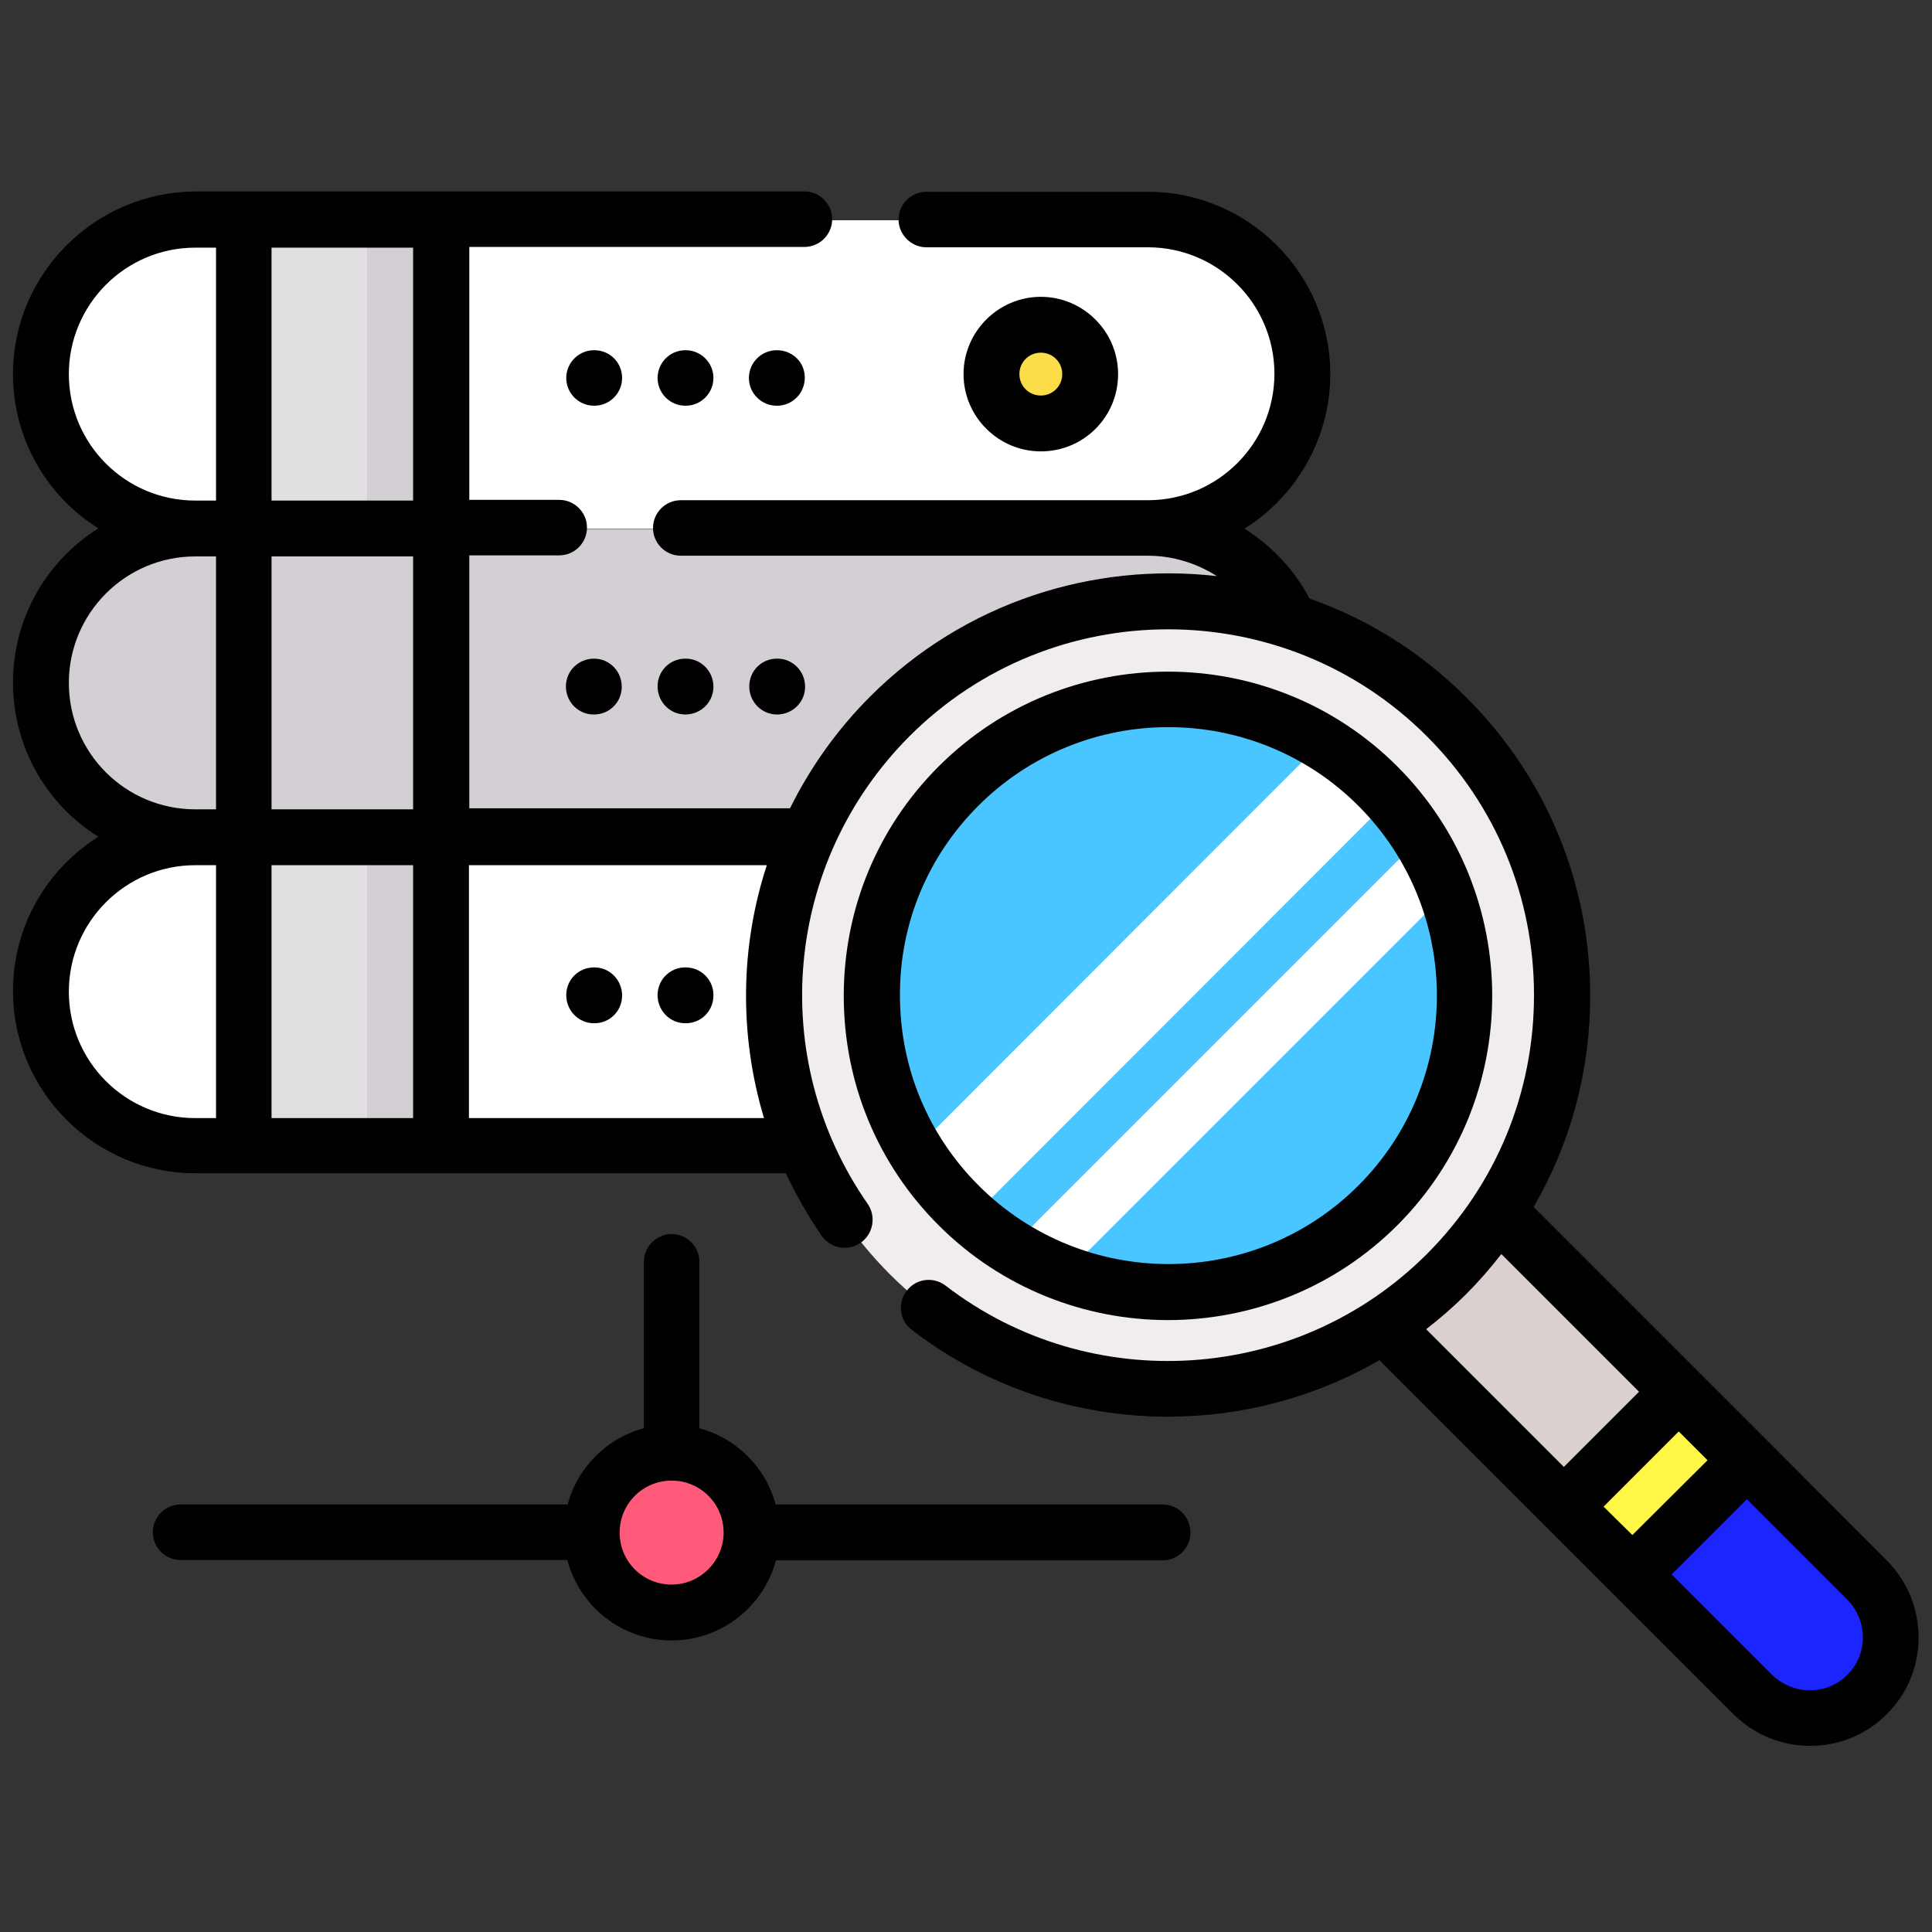 <?xml version="1.0" encoding="utf-8"?>
<!-- Generator: Adobe Illustrator 24.0.1, SVG Export Plug-In . SVG Version: 6.00 Build 0)  -->
<svg version="1.1" id="Layer_1" xmlns="http://www.w3.org/2000/svg" xmlns:xlink="http://www.w3.org/1999/xlink" x="0px" y="0px"
	 viewBox="0 0 550 550" style="enable-background:new 0 0 550 550;" xml:space="preserve">
<rect x="0" y="0" width="550" height="550" fill="#333333" stroke="none"/>
<style type="text/css">
	.st0{fill:#D4CED5;}
	.st1{fill:#58B9B6;}
	.st2{fill:#FFFFFF;}
	.st3{fill:#51768E;}
	.st4{fill:#E2DFE2;}
	.st5{fill:#ABD7D9;}
	.st6{fill:#FBDC49;}
	.st7{fill:#FF5A7A;}
	.st8{fill:#DAD0CD;}
	.st9{fill:#1C25FE;}
	.st10{fill:#FFF648;}
	.st11{fill:#F1EDED;}
	.st12{fill:#49C6FF;}
	.st13{fill:#010101;}
</style>
<path class="st0" d="M326.7,238.4H55.6c-24.3,0-43.9-19.7-43.9-43.9s19.7-43.9,43.9-43.9h271.2c24.3,0,43.9,19.7,43.9,43.9
	S351,238.4,326.7,238.4z"/>
<path class="st0" d="M69.4,150.5h56.2v87.9H69.4V150.5z"/>
<path class="st0" d="M104.5,150.5h21.1v87.9h-21.1V150.5z"/>
<path class="st1" d="M310.4,194.4c0,7.8-6.3,14-14.1,14c-7.8,0-14-6.3-14-14s6.3-14.1,14-14.1C304.1,180.4,310.4,186.7,310.4,194.4z
	"/>
<path class="st2" d="M326.7,326.3H55.6c-24.3,0-43.9-19.7-43.9-43.9s19.7-43.9,43.9-43.9h271.2c24.3,0,43.9,19.7,43.9,43.9
	S351,326.3,326.7,326.3z"/>
<path class="st3" d="M370.7,282.3c0,12.1-4.9,23.1-12.9,31.1s-18.9,12.9-31.1,12.9h-29.1c12.1,0,23.1-4.9,31.1-12.9
	s12.9-18.9,12.9-31.1c0-24.3-19.7-43.9-43.9-43.9h29.1C351,238.4,370.7,258,370.7,282.3z"/>
<path class="st4" d="M69.4,238.4h56.2v87.9H69.4V238.4z"/>
<path class="st0" d="M104.5,238.4h21.1v87.9h-21.1V238.4z"/>
<path class="st5" d="M310.4,282.3c0,7.8-6.3,14.1-14.1,14.1c-7.8,0-14-6.3-14-14.1s6.3-14.1,14-14.1
	C304.1,268.3,310.4,274.5,310.4,282.3z"/>
<path class="st2" d="M326.7,150.5H55.6c-24.3,0-43.9-19.7-43.9-43.9c0-24.3,19.7-43.9,43.9-43.9h271.2c24.3,0,43.9,19.7,43.9,43.9
	S351,150.5,326.7,150.5z"/>
<path class="st4" d="M69.4,62.6h56.2v87.9H69.4V62.6z"/>
<path class="st0" d="M104.5,62.6h21.1v87.9h-21.1V62.6z"/>
<path class="st6" d="M310.4,106.5c0,7.8-6.3,14.1-14.1,14.1c-7.8,0-14-6.3-14-14.1s6.3-14,14-14C304.1,92.5,310.4,98.8,310.4,106.5z
	"/>
<path class="st7" d="M213.9,436.3c0,12.6-10.2,22.8-22.8,22.8s-22.8-10.2-22.8-22.8c0-12.6,10.2-22.8,22.8-22.8
	S213.9,423.7,213.9,436.3z"/>
<path class="st8" d="M415,333.4l116.5,116.5c9,9,9,23.6,0,32.6s-23.6,9-32.6,0L382.4,366L415,333.4z"/>
<path class="st9" d="M477.9,396.2l53.6,53.6c9,9,9,23.6,0,32.6s-23.6,9-32.6,0l-53.6-53.6L477.9,396.2z"/>
<path class="st10" d="M445.3,428.9l32.6-32.6l19.4,19.4l-32.6,32.6L445.3,428.9z"/>
<path class="st11" d="M444.7,283.5c0,61.9-50.2,112.1-112.1,112.1s-112.1-50.2-112.1-112.1s50.2-112.1,112.1-112.1
	S444.7,221.6,444.7,283.5z"/>
<path class="st12" d="M392.2,343.2c-24.1,24.1-59,30.6-89,19.5c-5.3-2-10.5-4.5-15.4-7.6c-3.9-2.5-7.7-5.3-11.2-8.4
	c-1.3-1.1-2.5-2.3-3.7-3.5c-4.9-4.9-9.1-10.2-12.5-15.9c-19.8-32.5-15.6-75.4,12.5-103.5s71-32.2,103.5-12.5
	c5.7,3.4,11,7.6,15.9,12.5c1.2,1.2,2.4,2.4,3.5,3.7c3.2,3.6,6,7.3,8.4,11.2c3.1,4.9,5.6,10.1,7.6,15.4
	C422.8,284.2,416.3,319.1,392.2,343.2z"/>
<path class="st2" d="M395.7,227.5L276.6,346.7c-1.3-1.1-2.5-2.3-3.7-3.5c-4.9-4.9-9.1-10.2-12.5-15.9l115.9-116
	c5.7,3.4,11,7.6,15.9,12.5C393.4,225,394.6,226.3,395.7,227.5z"/>
<path class="st2" d="M411.7,254.2L303.2,362.7c-5.3-2-10.5-4.5-15.4-7.6l116.3-116.3C407.2,243.7,409.7,248.9,411.7,254.2z"/>
<path class="st13" d="M221.2,203.4L221.2,203.4c4.4,0,8-3.5,8-7.9s-3.5-8-7.9-8h-0.1l0,0c-4.4,0-7.9,3.5-7.9,7.9
	S216.8,203.4,221.2,203.4L221.2,203.4z"/>
<path class="st13" d="M195.1,203.4L195.1,203.4c4.4,0,8-3.5,8-7.9s-3.5-8-7.9-8h-0.1l0,0c-4.4,0-7.9,3.5-7.9,7.9
	S190.7,203.4,195.1,203.4L195.1,203.4z"/>
<path class="st13" d="M169.1,187.5L169.1,187.5c-4.4,0-8,3.5-8,7.9s3.5,8,7.9,8h0.1l0,0c4.4,0,7.9-3.5,7.9-7.9
	S173.5,187.5,169.1,187.5L169.1,187.5z"/>
<path class="st13" d="M195.2,275.4h-0.1l0,0c-4.4,0-7.9,3.5-7.9,7.9s3.5,8,7.9,8h0.1l0,0c4.4,0,7.9-3.5,7.9-7.9
	C203.2,279,199.6,275.4,195.2,275.4z"/>
<path class="st13" d="M169.2,275.4h-0.1l0,0c-4.4,0-7.9,3.5-7.9,7.9s3.5,8,7.9,8h0.1l0,0c4.4,0,7.9-3.5,7.9-7.9
	C177.1,279,173.6,275.4,169.2,275.4z"/>
<path class="st13" d="M318.3,106.5c0-12.1-9.9-22-22-22s-22,9.9-22,22s9.9,22,22,22C308.5,128.5,318.3,118.7,318.3,106.5z
	 M290.2,106.5c0-3.4,2.7-6.1,6.1-6.1s6.1,2.7,6.1,6.1s-2.7,6.1-6.1,6.1S290.2,109.9,290.2,106.5z"/>
<path class="st13" d="M221.2,99.7h-0.1c-4.4,0-7.9,3.6-7.9,7.9c0,4.4,3.6,7.9,7.9,7.9h0.1c4.4,0,7.9-3.6,7.9-7.9
	C229.2,103.2,225.6,99.7,221.2,99.7z"/>
<path class="st13" d="M195.1,99.7c-4.4,0-7.9,3.6-7.9,7.9c0,4.4,3.6,7.9,7.9,7.9h0.1c4.4,0,7.9-3.6,7.9-7.9c0-4.4-3.6-7.9-7.9-7.9
	H195.1z"/>
<path class="st13" d="M169.2,99.7h-0.1c-4.4,0-7.9,3.6-7.9,7.9c0,4.4,3.6,7.9,7.9,7.9h0.1c4.4,0,7.9-3.6,7.9-7.9
	C177.1,103.2,173.6,99.7,169.2,99.7z"/>
<path class="st13" d="M331,428.3H220.8c-2.8-10.6-11.2-18.9-21.7-21.7v-47.4c0-4.4-3.6-7.9-7.9-7.9s-7.9,3.6-7.9,7.9v47.4
	c-10.6,2.8-18.9,11.2-21.7,21.7H51.4c-4.4,0-7.9,3.6-7.9,7.9c0,4.4,3.6,7.9,7.9,7.9h110.1C165,457.3,177,467,191.2,467
	s26.2-9.7,29.7-22.8H331c4.4,0,7.9-3.6,7.9-7.9C338.9,431.9,335.4,428.3,331,428.3z M191.2,451.1c-8.2,0-14.8-6.6-14.8-14.8
	c0-8.2,6.6-14.8,14.8-14.8s14.8,6.6,14.8,14.8C206,444.4,199.3,451.1,191.2,451.1z"/>
<path class="st13" d="M537.1,444.2L503,410l0,0l-66.4-66.4c10.5-18.1,16.1-38.7,16.1-60.1c0-32.1-12.5-62.2-35.2-84.9
	c-13.1-13.1-28.4-22.5-44.7-28.2c-4.3-8.2-10.8-15-18.5-19.9c14.6-9.2,24.4-25.5,24.4-44c0-28.6-23.3-51.9-51.9-51.9h-63.1
	c-4.4,0-7.9,3.6-7.9,7.9s3.6,7.9,7.9,7.9h63.1c19.8,0,36,16.1,36,36s-16.2,36-36,36h-133c-4.4,0-7.9,3.6-7.9,7.9
	c0,4.4,3.6,7.9,7.9,7.9h133c7,0,13.8,2.1,19.6,5.8c-35.2-4-71.8,7.4-98.7,34.3c-9.5,9.5-17.1,20.3-22.8,31.8h-91.3v-72h25.6
	c4.4,0,7.9-3.6,7.9-7.9c0-4.4-3.6-7.9-7.9-7.9h-25.6v-72H229c4.4,0,7.9-3.6,7.9-7.9c0-4.4-3.6-7.9-7.9-7.9H55.6
	C27,54.7,3.7,77.9,3.7,106.5c0,18.5,9.7,34.8,24.3,43.9c-14.6,9.2-24.3,25.4-24.3,43.9s9.7,34.8,24.3,43.9
	c-14.6,9.2-24.3,25.4-24.3,43.9C3.7,310.7,27,334,55.6,334h168.1c2.9,6.1,6.3,12.1,10.2,17.8c2.5,3.6,7.5,4.5,11.1,2s4.5-7.5,2-11.1
	c-28.8-41.4-23.8-97.3,11.9-133.1c40.6-40.6,106.7-40.6,147.3,0c19.7,19.7,30.5,45.8,30.5,73.7c0,27.8-10.8,54-30.5,73.7
	c-36.9,36.9-95.8,40.7-137,9c-3.5-2.7-8.5-2-11.1,1.5c-2.7,3.5-2,8.5,1.5,11.1c21.6,16.6,47.3,24.7,72.9,24.7
	c20.9,0,41.7-5.4,60.2-16.1l47.1,47.1l0,0l0,0l53.6,53.6c5.9,5.9,13.6,9.1,21.9,9.1c8.3,0,16.1-3.2,21.9-9.1
	C549.2,476,549.2,456.3,537.1,444.2z M77.3,230.4v-72h40.3v72H77.3z M77.3,246.3h40.3v72H77.3V246.3z M117.6,142.5H77.3v-72h40.3
	C117.6,70.5,117.6,142.5,117.6,142.5z M19.6,106.5c0-19.8,16.1-36,36-36h5.9v72h-5.9C35.7,142.5,19.6,126.4,19.6,106.5z M19.6,194.4
	c0-19.8,16.1-36,36-36h5.9v72h-5.9C35.7,230.4,19.6,214.3,19.6,194.4z M19.6,282.3c0-19.8,16.1-36,36-36h5.9v72h-5.9
	C35.7,318.3,19.6,302.2,19.6,282.3z M133.5,318.3v-72h84.8c-7.6,23.2-7.9,48.4-0.8,72H133.5z M456.5,428.9l21.4-21.4l8.2,8.2
	L464.7,437L456.5,428.9z M417.4,368.4c3.6-3.6,6.9-7.4,10-11.4l39.2,39.2l-21.4,21.4L406,378.4C410,375.3,413.8,372,417.4,368.4z
	 M525.9,476.8c-2.9,2.9-6.7,4.4-10.7,4.4s-7.8-1.6-10.7-4.4l-28.6-28.6l21.4-21.4l28.6,28.6C531.8,461.4,531.8,470.9,525.9,476.8z"
	/>
<path class="st13" d="M332.5,375.8c23.6,0,47.3-9,65.3-27c36-36,36-94.6,0-130.6s-94.6-36-130.6,0c-17.4,17.4-27,40.6-27,65.3
	s9.6,47.9,27,65.3C285.2,366.8,308.9,375.8,332.5,375.8z M278.5,229.4c14.9-14.9,34.5-22.4,54.1-22.4s39.2,7.5,54.1,22.4
	c29.8,29.8,29.8,78.3,0,108.1s-78.3,29.8-108.1,0c-14.4-14.4-22.4-33.6-22.4-54.1C256.1,263.1,264,243.9,278.5,229.4z"/>
</svg>
